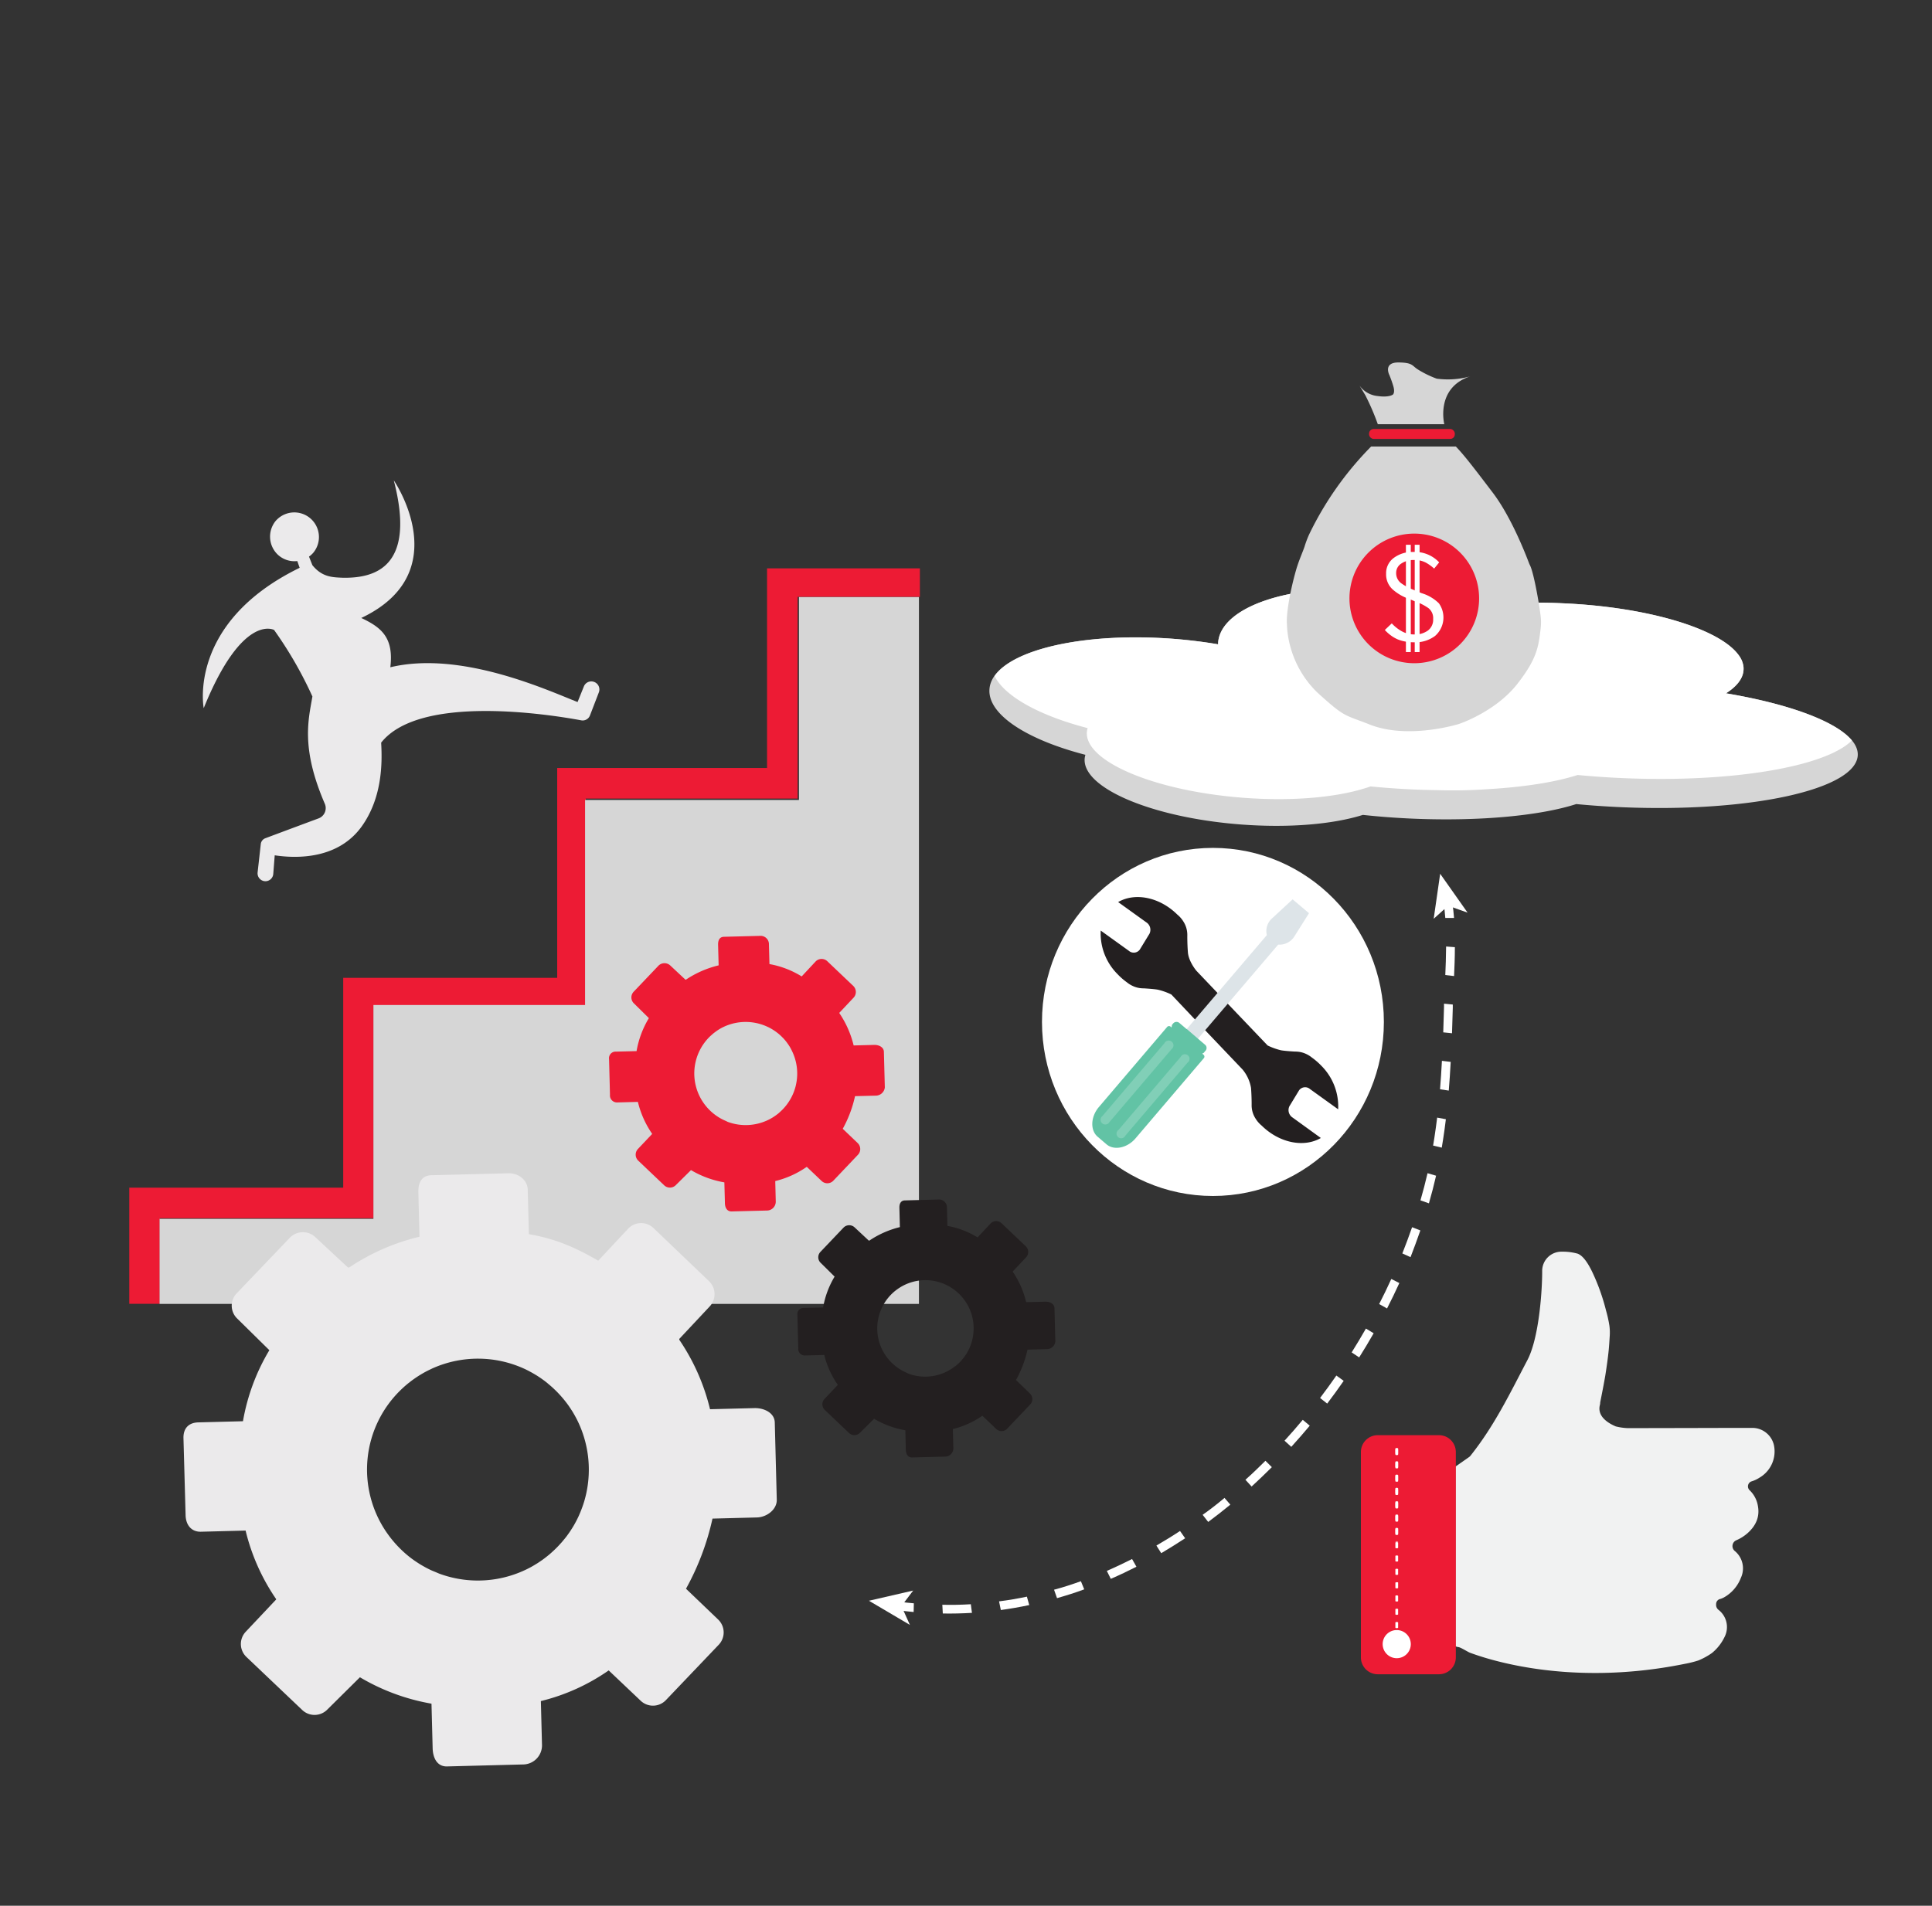 <svg id="Layer_1" data-name="Layer 1" xmlns="http://www.w3.org/2000/svg" viewBox="0 0 572.53 564.9"><rect x="0" y="0" width="572.53" height="564.9" fill="#333333" stroke="none"/><defs><style>.cls-1{fill:#d6d6d6;}.cls-2{fill:#fff;}.cls-3{fill:#ed1b34;}.cls-4{fill:#ebeaeb;}.cls-5{fill:#231f20;}.cls-6{fill:#f1f2f2;}.cls-7{fill:#dde4e8;}.cls-8{fill:#62c3a5;}.cls-9{fill:#81cfb7;}</style></defs><title>Quality Exellence</title><path class="cls-1" d="M511.48,205.51c3.23-2.06,5.09-4.42,5.2-7,.41-9.58-23.63-18.4-53.7-19.69a147.87,147.87,0,0,0-30.76,1.7,88.69,88.69,0,0,0-25.48-5.64c-24.43-1.94-44.93,5-45.77,15.57,0,.18,0,.36,0,.54-4.1-.7-8.4-1.24-12.85-1.6-29.48-2.35-54.06,4.3-54.9,14.84-.6,7.53,11,15,28.43,19.51a5.51,5.51,0,0,0-.22,1.13c-.69,8.69,19.81,17.41,45.8,19.48,14.56,1.16,27.74,0,36.65-2.8,4.7.51,9.64.89,14.75,1.11,20.11.86,37.94-.92,48.48-4.32,4.36.42,8.87.73,13.5.93,38.18,1.63,69.49-5.28,69.92-15.43C550.84,216.49,534.85,209.45,511.48,205.51Z"/><path class="cls-2" d="M511.48,205.51c3.23-2.06,5.09-4.42,5.2-7a5.4,5.4,0,0,0,0-.8,7.05,7.05,0,0,0-1.51-3.62c-5.73-7.74-26.8-14.18-52.16-15.27a147.83,147.83,0,0,0-30.76,1.7,88.69,88.69,0,0,0-25.48-5.64c-24.43-1.94-44.93,5-45.77,15.57,0,.18,0,.36,0,.54-4.1-.7-8.4-1.24-12.85-1.6-25.67-2-47.61,2.74-53.41,11,3,6.06,13.33,11.74,27.58,15.44a5.4,5.4,0,0,0-.23,1.13c-.69,8.68,19.82,17.4,45.8,19.47,15.46,1.24,29.36-.16,38.25-3.32,4.14.41,8.45.72,12.89.91q3.52.15,6.94.19a142.81,142.81,0,0,0,14.77-.28v0c10.92-.62,20.24-2.1,26.77-4.21,4.36.42,8.87.73,13.5.93,32.55,1.39,60.09-3.43,67.78-11.17C544,213.77,530.11,208.65,511.48,205.51Z"/><circle class="cls-3" cx="419.24" cy="177.38" r="19.99"/><path class="cls-4" d="M176.13,202.16h0a2.37,2.37,0,0,0-3.11,1.32l-1.86,4.62c-9.12-3.59-34.61-15.31-55.49-10.31,1.06-8.79-2.64-11.81-8.61-14.61,28.46-13.48,9.63-40.8,9.63-40.8,6.72,25.85-5.72,29-15,28.88-3.16-.14-6.21-.14-9.12-3.73l-1-2.54a7.2,7.2,0,0,0,1.24-1.11,7.3,7.3,0,1,0-11.19-9.38,7.37,7.37,0,0,0,.66,9.87,7.23,7.23,0,0,0,5.82,1.94l.7,2c-33.38,16.28-28.43,41.6-28.43,41.6,11.5-28.36,20.85-23.18,20.85-23.18a117.63,117.63,0,0,1,11.36,19.72c-1.17,6.87-3.48,15.21,3.67,31.79a3.25,3.25,0,0,1-1.83,4.34c-4.59,1.7-12.73,4.74-15.79,5.89a2.08,2.08,0,0,0-1.35,1.73l-.94,8.42a2.34,2.34,0,0,0,2.14,2.58h0a2.33,2.33,0,0,0,2.5-2.14l.43-5.53c6.64,1,18.87,1.17,25.85-8.66,5.84-8.24,6.09-18.11,5.69-24.73,11.45-14.52,50.26-8.3,59.29-6.62a2.31,2.31,0,0,0,2.59-1.45l2.63-6.83A2.38,2.38,0,0,0,176.13,202.16Z"/><polygon class="cls-3" points="47.37 361.1 110.77 361.1 110.77 298.3 173.57 298.3 173.57 236.71 236.37 236.71 236.37 176.93 272.6 176.93 272.6 168.47 227.31 168.47 227.31 227.65 165.12 227.65 165.12 289.85 101.71 289.85 101.71 352.05 38.31 352.05 38.31 386.47 47.37 386.47 47.37 361.1"/><polygon class="cls-1" points="236.76 237.12 173.38 237.12 173.38 297.9 110.66 297.9 110.66 361.28 47.29 361.28 47.29 386.5 272.32 386.5 272.32 176.98 236.76 176.98 236.76 237.12"/><path class="cls-4" d="M223.53,417.39l-13.12.33a62.66,62.66,0,0,0-9.11-20.59l0-.25,9-9.61a5.34,5.34,0,0,0-.2-7.52L193.64,364a5.29,5.29,0,0,0-7.47.18l-8.89,9.51c-6.53-3.76-12.24-6.41-20.55-7.87v-.06l-.34-13.12c-.08-2.91-2.8-4.94-5.72-4.86l-22.82.58c-2.91.08-3.95,2.2-3.87,5.12l.33,13.11a64.42,64.42,0,0,0-20.83,9.11l-.37,0-9.67-9a5.38,5.38,0,0,0-7.55.19L70.13,383.38a5.29,5.29,0,0,0,.17,7.47l9.52,9.37A61.2,61.2,0,0,0,72,421.28H71.9l-13.12.34c-2.91.07-4.49,1.8-4.41,4.71L55,449.15c.08,2.92,1.75,5,4.66,4.88l13.12-.34A61.28,61.28,0,0,0,81.83,474l0,.12-9,9.55a5.3,5.3,0,0,0,.19,7.48l16.55,15.73a5.29,5.29,0,0,0,7.47-.18l9.62-9.53A62.54,62.54,0,0,0,127.87,505v.06l.34,13.12c.07,2.92,1.34,5.49,4.26,5.42l22.82-.59a5.67,5.67,0,0,0,5.33-5.66l-.34-13.12a60,60,0,0,0,20.1-9.09v0l9.49,9a5.28,5.28,0,0,0,7.46-.19L213,487.52a5.29,5.29,0,0,0-.19-7.47l-9.52-9.12a77,77,0,0,0,7.85-20.79h.06l13.12-.34c2.91-.08,5.94-2.35,5.87-5.27l-.59-22.82C229.57,418.8,226.44,417.31,223.53,417.39ZM129.1,466l-1-.41c-1-.44-1.91-.92-2.83-1.45-.46-.26-.91-.53-1.35-.82s-.88-.57-1.31-.88L122,462a32.64,32.64,0,0,1-3.46-3,33.87,33.87,0,0,1-3-3.42c-.37-.48-.73-1-1.07-1.48a32.86,32.86,0,0,1,4.45-42.25c.57-.55,1.16-1.07,1.77-1.58.2-.17.41-.33.62-.49.41-.33.83-.65,1.26-.95a33.62,33.62,0,0,1,4.06-2.48c.48-.24,1-.48,1.44-.7a33,33,0,0,1,27.78.3c.47.23.95.48,1.41.73.7.38,1.38.78,2.05,1.2.44.29.88.58,1.31.89l.64.46c.42.32.84.64,1.24,1,.61.51,1.2,1,1.77,1.57.39.36.76.73,1.12,1.11a33.24,33.24,0,0,1,2.55,3c.32.42.63.85.92,1.29s.59.88.86,1.33c.41.68.8,1.38,1.17,2.09A33.06,33.06,0,0,1,173.66,443c-.12.53-.26,1.06-.4,1.57-.22.78-.47,1.55-.75,2.3-.18.5-.37,1-.58,1.49-.14.33-.28.65-.43,1-.3.65-.61,1.28-.95,1.9-.25.47-.51.93-.79,1.38s-.44.71-.67,1.06-.41.62-.63.92-.31.43-.46.64c-.32.42-.64.84-1,1.24-.16.21-.33.41-.5.61-.35.39-.7.78-1.06,1.16-.18.2-.37.38-.55.57-.75.74-1.52,1.45-2.33,2.13l-.62.49c-.41.33-.83.65-1.26.95s-.87.6-1.31.89l-.68.42c-.45.28-.91.54-1.37.8a33,33,0,0,1-27.19,1.92Z"/><path class="cls-3" d="M259.06,309.73l-6.09.16a29.25,29.25,0,0,0-4.23-9.57v-.12l4.2-4.46a2.48,2.48,0,0,0-.09-3.5l-7.68-7.31a2.46,2.46,0,0,0-3.48.08l-4.12,4.42a27.2,27.2,0,0,0-9.55-3.66v0l-.16-6.1a2.47,2.47,0,0,0-2.66-2.26l-10.6.27c-1.35,0-1.83,1-1.8,2.38l.16,6.09a30,30,0,0,0-9.68,4.23h-.17l-4.49-4.2a2.51,2.51,0,0,0-3.51.09l-7.32,7.69a2.44,2.44,0,0,0,.08,3.47l4.42,4.36a28.12,28.12,0,0,0-3.65,9.78h0l-6.1.15a1.94,1.94,0,0,0-2.05,2.2l.27,10.6a2.07,2.07,0,0,0,2.17,2.26l6.1-.16a28.52,28.52,0,0,0,4.22,9.46l0,.05-4.2,4.44a2.46,2.46,0,0,0,.09,3.47l7.69,7.31a2.45,2.45,0,0,0,3.47-.09l4.47-4.42a29.18,29.18,0,0,0,9.89,3.64v0l.16,6.09c0,1.36.62,2.56,2,2.52l10.6-.27a2.63,2.63,0,0,0,2.47-2.63l-.15-6.1a27.88,27.88,0,0,0,9.34-4.22v0l4.41,4.2a2.45,2.45,0,0,0,3.46-.09l7.3-7.69a2.46,2.46,0,0,0-.09-3.47l-4.42-4.23a35.62,35.62,0,0,0,3.64-9.67h0l6.1-.15a2.72,2.72,0,0,0,2.73-2.45l-.28-10.6C261.87,310.38,260.42,309.69,259.06,309.73Zm-43.87,22.58-.44-.19c-.45-.2-.89-.43-1.32-.67l-.63-.38-.61-.41-.29-.22a14.12,14.12,0,0,1-1.61-1.38,15.16,15.16,0,0,1-1.4-1.59c-.17-.22-.34-.45-.5-.69a15.28,15.28,0,0,1,2.07-19.63l.82-.73.29-.23.58-.44A15.12,15.12,0,0,1,214,304.6l.67-.32a15.32,15.32,0,0,1,12.9.14c.23.1.45.22.66.33s.64.37.95.56l.61.41.3.22.58.45c.28.23.55.48.82.73l.52.52a14.2,14.2,0,0,1,1.18,1.39l.43.6.4.62c.19.32.37.64.54,1a15.23,15.23,0,0,1,1.29,10.41q-.07.36-.18.72c-.1.37-.22.72-.35,1.07a7.07,7.07,0,0,1-.27.69c-.06.16-.13.31-.2.46s-.28.59-.44.88-.24.43-.37.64-.2.33-.31.49l-.29.43-.22.3q-.21.29-.45.57l-.23.28c-.16.19-.33.37-.5.55l-.25.26q-.53.51-1.08,1l-.29.23-.59.44c-.2.14-.4.28-.61.41l-.31.2-.64.37a15.36,15.36,0,0,1-12.63.89Z"/><path class="cls-5" d="M309.8,385.84l-5.71.14a27.18,27.18,0,0,0-3.95-9v-.11l3.93-4.17a2.33,2.33,0,0,0-.08-3.27l-7.19-6.84a2.29,2.29,0,0,0-3.25.07l-3.86,4.13a25.4,25.4,0,0,0-8.93-3.41v0l-.15-5.7a2.32,2.32,0,0,0-2.49-2.12l-9.91.26c-1.27,0-1.72,1-1.68,2.22l.14,5.7a28,28,0,0,0-9.05,4h-.16l-4.21-3.93a2.35,2.35,0,0,0-3.28.08l-6.85,7.2a2.29,2.29,0,0,0,.08,3.24l4.13,4.08a26.48,26.48,0,0,0-3.41,9.15h0l-5.7.14a1.81,1.81,0,0,0-1.92,2.05l.26,9.92a1.93,1.93,0,0,0,2,2.12l5.7-.15a26.8,26.8,0,0,0,4,8.84l0,.05-3.93,4.15a2.32,2.32,0,0,0,.09,3.26l7.19,6.83a2.29,2.29,0,0,0,3.24-.08l4.18-4.14a27.28,27.28,0,0,0,9.26,3.41v0l.14,5.7c0,1.27.59,2.39,1.86,2.36l9.91-.26a2.46,2.46,0,0,0,2.32-2.46l-.15-5.7a26.14,26.14,0,0,0,8.74-3.95v0l4.12,3.93a2.29,2.29,0,0,0,3.24-.09l6.83-7.19a2.29,2.29,0,0,0-.09-3.24l-4.13-4a33.39,33.39,0,0,0,3.41-9h0l5.7-.15a2.53,2.53,0,0,0,2.55-2.29l-.26-9.91C312.42,386.45,311.06,385.8,309.8,385.84Zm-41,21.12-.41-.18a11.83,11.83,0,0,1-1.23-.63c-.2-.11-.4-.23-.59-.36s-.39-.25-.57-.38l-.28-.2a15.44,15.44,0,0,1-1.5-1.29,15.61,15.61,0,0,1-1.32-1.49c-.16-.21-.31-.42-.46-.64a13.85,13.85,0,0,1-1.18-2.09,14.3,14.3,0,0,1,3.11-16.27c.25-.24.51-.47.77-.69l.27-.21c.18-.14.36-.28.55-.41a14.42,14.42,0,0,1,1.77-1.08c.2-.11.41-.21.62-.3a14.27,14.27,0,0,1,12.07.13l.61.31c.31.17.6.34.89.53s.39.25.57.38l.28.2.54.42c.27.22.52.45.77.68s.33.32.49.49a15.65,15.65,0,0,1,1.11,1.31l.4.56c.13.19.25.38.37.57s.35.6.51.91a14.14,14.14,0,0,1,1.56,6.15,14.56,14.56,0,0,1-.35,3.58l-.18.69c-.1.33-.2.67-.32,1s-.17.44-.26.65l-.18.42c-.13.28-.27.56-.42.83s-.22.4-.34.6l-.29.46-.27.4-.21.28q-.2.27-.42.54l-.22.26-.46.51-.24.24c-.32.33-.66.63-1,.93L283,405c-.18.14-.36.28-.55.41a5.72,5.72,0,0,1-.57.39l-.29.18-.6.35a14.31,14.31,0,0,1-11.81.84Z"/><path class="cls-2" d="M270.81,475.25l-.06,2.58c-1.45-.14-2.93-.3-4.38-.5l.16-2.56C268,475,269.39,475.12,270.81,475.25Z"/><path class="cls-2" d="M431.14,280.76c0,3.12-.14,6.21-.24,8.56l-2.6-.3c.1-2.32.22-5.38.24-8.46Zm-.62,17,0,1c-.07,2.53-.14,5-.23,7.52l-2.6-.27c.09-2.48.16-5,.23-7.5l0-1Zm-.62,17c-.16,3-.35,5.81-.57,8.51l-2.59-.39c.22-2.67.4-5.43.56-8.43Zm-1.43,17c-.25,2.07-.53,4.12-.84,6.09-.12.78-.24,1.55-.38,2.33l-2.56-.61c.13-.76.25-1.52.37-2.29.3-1.95.58-4,.83-6Zm-2.9,16.74c-.62,2.71-1.34,5.47-2.12,8.19l-2.51-.88c.78-2.67,1.48-5.39,2.1-8.05Zm-4.66,16.22C420,367.39,419,370,418,372.64l-2.43-1.1c1-2.56,2-5.18,2.89-7.77Zm-6.23,15.6c-1.15,2.52-2.37,5.06-3.64,7.53l-2.34-1.3c1.26-2.44,2.46-4.95,3.6-7.44Zm-7.61,14.88c-1.37,2.41-2.81,4.81-4.29,7.16l-2.23-1.48c1.46-2.32,2.88-4.7,4.23-7.07Zm-8.88,14.11c-1.57,2.27-3.22,4.54-4.89,6.74l-2.11-1.66c1.65-2.17,3.27-4.41,4.83-6.65ZM388.13,422.6c-1.77,2.12-3.61,4.23-5.47,6.27l-2-1.82c1.83-2,3.65-4.09,5.4-6.19ZM375,433l1.9,1.89c-2,2-4,3.89-6,5.74l-1.83-2C371.09,436.83,373.08,434.92,375,433Zm-12.14,11,1.74,2c-2.15,1.77-4.36,3.5-6.56,5.13l-1.65-2.11C358.58,447.48,360.76,445.78,362.88,444Zm-13.19,9.78,1.54,2.19c-2.33,1.54-4.72,3-7.09,4.42l-1.43-2.26C345,456.79,347.39,455.33,349.69,453.81Zm-14.21,8.31,1.31,2.32c-2.51,1.28-5.06,2.49-7.6,3.59L328,465.64C330.5,464.56,333,463.37,335.48,462.12Zm-15.16,6.58,1,2.44c-2.67,1-5.38,1.84-8.06,2.61l-.88-2.5C315.06,470.5,317.71,469.64,320.32,468.7Zm-16,4.57.71,2.53c-2.79.59-5.62,1.09-8.42,1.47l-.53-2.57C298.84,474.33,301.61,473.84,304.34,473.27Zm-16.61,2.25.34,2.59c-2.86.17-5.77.24-8.64.19l-.14-2.59C282.09,475.76,284.93,475.69,287.73,475.52Z"/><path class="cls-2" d="M430.41,267.7c.2,1.38.36,2.86.48,4.4l-2.59,0c-.12-1.49-.27-2.91-.46-4.23Z"/><polygon class="cls-2" points="257.5 474.49 269.64 481.65 267.13 476.07 270.61 471.47 257.5 474.49"/><polygon class="cls-2" points="426.78 259 434.9 270.52 429.14 268.48 424.86 272.34 426.78 259"/><rect class="cls-3" x="405.71" y="127.16" width="25.41" height="2.95" rx="1.36"/><path class="cls-1" d="M404.6,117.15a70.69,70.69,0,0,1,3.7,8.59H428s-2.68-10.75,7.65-14.17a24.8,24.8,0,0,1-9.9.67,29.8,29.8,0,0,1-5.44-2.64c-1.93-1.17-1.53-2.09-5.74-2.16-4.41-.08-3.14,3.09-2.88,3.65l.14.33c.2.5.67,1.7,1.07,3.07.54,1.81-.08,2.43-.08,2.43s-1.07,1-4.74.45a7.44,7.44,0,0,1-5.22-3.11Z"/><path class="cls-1" d="M456.56,182.67c-.44-3.77-1.94-12.28-3.05-14.87-.12-.28-.28-.54-.38-.83-.94-2.49-5.25-13.68-10.75-20.92-6.24-8.21-8.48-11.1-10.95-13.69H406.32a96.68,96.68,0,0,0-18.41,26.14,29.45,29.45,0,0,0-1.29,3.43c-.51,1.59-1.74,4.2-2.59,7.2-1.61,5.66-2.91,12.65-2.66,15.79a28,28,0,0,0,1.1,7.07,29.7,29.7,0,0,0,7.93,13.3c8.28,7.53,7.86,6.44,15.48,9.47,11.5,4.56,26.48-.17,26.48-.17s10.78-3.55,17.29-11.87c5.9-7.54,6.28-11.12,6.91-16.45A15.48,15.48,0,0,0,456.56,182.67Zm-37.44,13.92a19.21,19.21,0,1,1,19.2-19.21A19.21,19.21,0,0,1,419.12,196.59Z"/><rect class="cls-2" x="416.63" y="161.48" width="1.44" height="31.8"/><rect class="cls-2" x="419.24" y="161.48" width="1.44" height="31.8"/><path class="cls-2" d="M412.44,184.78a12,12,0,0,0,2.86,2.28,7.55,7.55,0,0,0,3.89,1,6.37,6.37,0,0,0,4-1.19,4,4,0,0,0,1.51-3.39,3.76,3.76,0,0,0-1.39-3.22,16.43,16.43,0,0,0-4.14-2.07l-1.41-.59a14.46,14.46,0,0,1-5-2.83,6,6,0,0,1-2-4.69,5.61,5.61,0,0,1,2.29-4.72,9.2,9.2,0,0,1,5.76-1.75,9.82,9.82,0,0,1,7.68,3.09L425,168.54a13.44,13.44,0,0,0-2.48-1.78A7.13,7.13,0,0,0,419,166a6.37,6.37,0,0,0-3.76,1.06,3.24,3.24,0,0,0-1.5,2.74,3.68,3.68,0,0,0,1.68,3.21,16.26,16.26,0,0,0,3.46,1.83l2.43,1a12.22,12.22,0,0,1,5.1,3,7.25,7.25,0,0,1-1.13,9.65,9.65,9.65,0,0,1-6.05,1.9,16,16,0,0,1-2.69-.21,10.69,10.69,0,0,1-2.3-.64,10.07,10.07,0,0,1-2-1.14,12.32,12.32,0,0,1-1.86-1.66Z"/><path class="cls-6" d="M521.42,438a9.29,9.29,0,0,1-2.5,1.15,1.58,1.58,0,0,0-.43,2.59,8.25,8.25,0,0,1,2.45,4.67c.61,3.28-.66,5.91-3.07,8.05a12.42,12.42,0,0,1-3.33,2.1,1.88,1.88,0,0,0-.49,3.15,6.67,6.67,0,0,1,1.84,8,11.27,11.27,0,0,1-5.06,5.82,6.33,6.33,0,0,1-1,.42,1.54,1.54,0,0,0-1.27,1.56,1.86,1.86,0,0,0,.67,1.65,6.45,6.45,0,0,1,1.8,8.12A13.84,13.84,0,0,1,507.3,490a20.83,20.83,0,0,1-4,2.19,31.91,31.91,0,0,1-4,1c-35.53,7.22-60.48-2.13-63.66-3.28-.66-.24-2.88-1.68-3.48-1.68-.1,0-.84-.18-.84-.28V434.72l4-2.8a1.76,1.76,0,0,0,.35-.31.81.81,0,0,0,.12-.14c7.06-8.87,11.59-18.3,16.85-28.33,3.51-6.71,4.4-21,4.37-26.42a5.7,5.7,0,0,1,5.84-5.7,16.54,16.54,0,0,1,4.64.58c1.59.58,3,2.66,4.31,5.33a61.28,61.28,0,0,1,4.13,11.52,36.48,36.48,0,0,1,1,4.5,15.72,15.72,0,0,1,.08,3.36c-.08,1.28-.16,2.56-.28,3.84-.25,2.51-.61,5-1,7.5-.46,2.7-1,5.39-1.53,8.07l0,.09a2.8,2.8,0,0,1-.09.66c-.88,3.45,2.63,5.47,4.7,6.34a17.09,17.09,0,0,0,3.45.51c11.36,0,30.41-.07,32.71-.06,1.53,0,3.08,0,4.61,0a6.57,6.57,0,0,1,6.11,5.13A9,9,0,0,1,521.42,438Z"/><path class="cls-3" d="M431.42,491.28a5,5,0,0,1-4.94,5H408.23a5,5,0,0,1-4.94-5V430.41a5,5,0,0,1,4.94-5h18.25a5,5,0,0,1,4.94,5Z"/><path class="cls-2" d="M413.92,472.89c-.23,0-.41.07-.41.16v1.52c0,.09.18.16.41.16s.4-.07.4-.16v-1.52C414.32,473,414.14,472.89,413.92,472.89Z"/><path class="cls-2" d="M413.92,469c-.23,0-.41.07-.41.15v1.53c0,.08.18.15.41.15s.4-.07.4-.15V469.1C414.32,469,414.14,469,413.92,469Z"/><path class="cls-2" d="M413.92,465c-.23,0-.41.07-.41.16v1.52c0,.09.18.16.41.16s.4-.07.4-.16v-1.52C414.32,465.07,414.14,465,413.92,465Z"/><path class="cls-2" d="M413.92,461.06c-.23,0-.41.07-.41.15v1.53c0,.08.18.15.41.15s.4-.07.4-.15v-1.53C414.32,461.13,414.14,461.06,413.92,461.06Z"/><path class="cls-2" d="M413.92,484.73c-.23,0-.41.07-.41.15v1.53c0,.08.18.15.41.15s.4-.07.4-.15v-1.53C414.32,484.8,414.14,484.73,413.92,484.73Z"/><path class="cls-2" d="M413.92,476.84c-.23,0-.41.07-.41.15v1.53c0,.08.18.15.41.15s.4-.07.4-.15V477C414.32,476.91,414.14,476.84,413.92,476.84Z"/><path class="cls-2" d="M413.92,480.78c-.23,0-.41.07-.41.16v1.52c0,.09.18.16.41.16s.4-.07.4-.16v-1.52C414.32,480.85,414.14,480.78,413.92,480.78Z"/><path class="cls-2" d="M413.92,437.39c-.23,0-.41.07-.41.15v1.53c0,.08.18.15.41.15s.4-.07.4-.15v-1.53C414.32,437.46,414.14,437.39,413.92,437.39Z"/><path class="cls-2" d="M413.92,433.44c-.23,0-.41.07-.41.16v1.52c0,.09.18.15.41.15s.4-.06.4-.15V433.6C414.32,433.51,414.14,433.44,413.92,433.44Z"/><path class="cls-2" d="M413.92,429.5c-.23,0-.41.07-.41.15v1.53c0,.08.18.15.41.15s.4-.07.4-.15v-1.53C414.32,429.57,414.14,429.5,413.92,429.5Z"/><path class="cls-2" d="M413.92,441.33c-.23,0-.41.07-.41.16V443c0,.09.18.15.41.15s.4-.06.4-.15v-1.52C414.32,441.4,414.14,441.33,413.92,441.33Z"/><path class="cls-2" d="M413.92,449.22c-.23,0-.41.07-.41.16v1.52c0,.09.18.16.41.16s.4-.07.4-.16v-1.52C414.32,449.29,414.14,449.22,413.92,449.22Z"/><path class="cls-2" d="M413.92,445.28c-.23,0-.41.07-.41.15V447c0,.08.18.15.41.15s.4-.07.4-.15v-1.53C414.32,445.35,414.14,445.28,413.92,445.28Z"/><path class="cls-2" d="M413.92,453.17c-.23,0-.41.07-.41.15v1.53c0,.08.18.15.41.15s.4-.07.4-.15v-1.53C414.32,453.24,414.14,453.17,413.92,453.17Z"/><path class="cls-2" d="M413.92,457.11c-.23,0-.41.07-.41.16v1.52c0,.09.18.16.41.16s.4-.07.4-.16v-1.52C414.32,457.18,414.14,457.11,413.92,457.11Z"/><path class="cls-2" d="M418.08,487.38a4.17,4.17,0,1,1-4.17-4.2A4.18,4.18,0,0,1,418.08,487.38Z"/><path class="cls-2" d="M413.92,437.1c-.23,0-.41.07-.41.15v1.53c0,.08.18.15.41.15s.4-.07.4-.15v-1.53C414.32,437.17,414.14,437.1,413.92,437.1Z"/><path class="cls-2" d="M413.92,433.15c-.23,0-.41.07-.41.16v1.52c0,.09.18.16.41.16s.4-.07.4-.16v-1.52C414.32,433.22,414.14,433.15,413.92,433.15Z"/><path class="cls-2" d="M413.92,429.21c-.23,0-.41.07-.41.15v1.53c0,.08.18.15.41.15s.4-.07.4-.15v-1.53C414.32,429.28,414.14,429.21,413.92,429.21Z"/><path class="cls-2" d="M413.92,441c-.23,0-.41.07-.41.16v1.52c0,.09.18.16.41.16s.4-.07.4-.16V441.2C414.32,441.11,414.14,441,413.92,441Z"/><path class="cls-2" d="M413.92,448.93c-.23,0-.41.07-.41.16v1.52c0,.09.18.16.41.16s.4-.07.4-.16v-1.52C414.32,449,414.14,448.93,413.92,448.93Z"/><path class="cls-2" d="M413.92,445c-.23,0-.41.07-.41.15v1.53c0,.08.18.15.41.15s.4-.07.4-.15v-1.53C414.32,445.06,414.14,445,413.92,445Z"/><path class="cls-2" d="M413.92,452.88c-.23,0-.41.07-.41.15v1.53c0,.08.18.15.41.15s.4-.07.4-.15V453C414.32,453,414.14,452.88,413.92,452.88Z"/><path class="cls-2" d="M414.32,457v0h-.8v0c0-.08.18-.15.39-.15S414.32,456.9,414.32,457Z"/><ellipse class="cls-2" cx="359.44" cy="302.92" rx="50.66" ry="51.59"/><path class="cls-5" d="M383.06,331.27a2.63,2.63,0,0,1-.95-3.37l2.86-4.71a2.21,2.21,0,0,1,3.24-.37l8.34,6a17.05,17.05,0,0,0-5-12.93,19.36,19.36,0,0,0-2.77-2.4l0,0a7.94,7.94,0,0,0-1.84-1.13,7.35,7.35,0,0,0-2-.58h0a9.6,9.6,0,0,0-1.29-.08c-1.19-.07-2.92-.19-4-.37a19.37,19.37,0,0,1-4-1.43L365,298.74l0,0-10.47-11s-2.3-2.71-2.51-5.49-.17-5-.17-5h0a7.35,7.35,0,0,0-1.16-4.09,8.22,8.22,0,0,0-1.81-2.07h0c-5.24-5.18-12.52-6.61-17.53-3.7l8.34,6a2.64,2.64,0,0,1,.95,3.38l-2.87,4.7a2.21,2.21,0,0,1-3.24.37l-8.34-6a17.06,17.06,0,0,0,5,12.93,18.84,18.84,0,0,0,2.76,2.41l0,0a7.94,7.94,0,0,0,1.84,1.13,7.39,7.39,0,0,0,2,.58h0a9.56,9.56,0,0,0,1.28.08c1.2.08,2.93.2,4,.38a18.92,18.92,0,0,1,4.05,1.44L357.72,306l0,0,10.48,11a11.47,11.47,0,0,1,2.53,5.49c.21,2.78.18,5,.18,5h0a7.28,7.28,0,0,0,1.17,4.09,8.22,8.22,0,0,0,1.81,2.07h0c5.24,5.17,12.53,6.59,17.53,3.67Z"/><path class="cls-7" d="M383.06,266.59l-.65.59-5.4,5a5,5,0,0,0-1.59,5l-24.21,28.4,3.33,2.85L378.78,280a5.2,5.2,0,0,0,4.72-2.31l3.94-6.25.47-.75Z"/><path class="cls-8" d="M351.65,305.05l-2.19-1.86a1.31,1.31,0,0,0-1.87.26l-.25.3s0,.08-.08.12,0,0,0,.05a.25.25,0,0,1,0,.07l0,.06,0,.06,0,.06h0a1.34,1.34,0,0,0-.07.18v0l0,.1h0v.05l0,0s0,.07,0,.07l-.3-.26a.74.74,0,0,0-1.05.13l-20.22,23.73c-2.4,2.83-2.61,6.85-.35,8.77l2.64,2.26c2.26,1.92,6.18,1.06,8.58-1.76l20.22-23.74a.71.71,0,0,0,0-1l-.43-.38h0s.08-.05.11-.06l0,0,.08-.05,0,0,.1-.06.07-.05.05,0,.06-.05,0,0,.07-.06s0,0,0,0,0-.09.07-.12l.25-.3a1.28,1.28,0,0,0,.13-1.75l-1.3-1.11-.79-.68h0L351.66,305Z"/><path class="cls-9" d="M328.76,332.62a1.4,1.4,0,1,1-2.09-1.79l18.42-21.63a1.41,1.41,0,1,1,2.1,1.78Z"/><path class="cls-9" d="M333.48,336.63a1.37,1.37,0,1,1-2-1.73l18.42-21.63a1.37,1.37,0,1,1,2,1.73Z"/></svg>